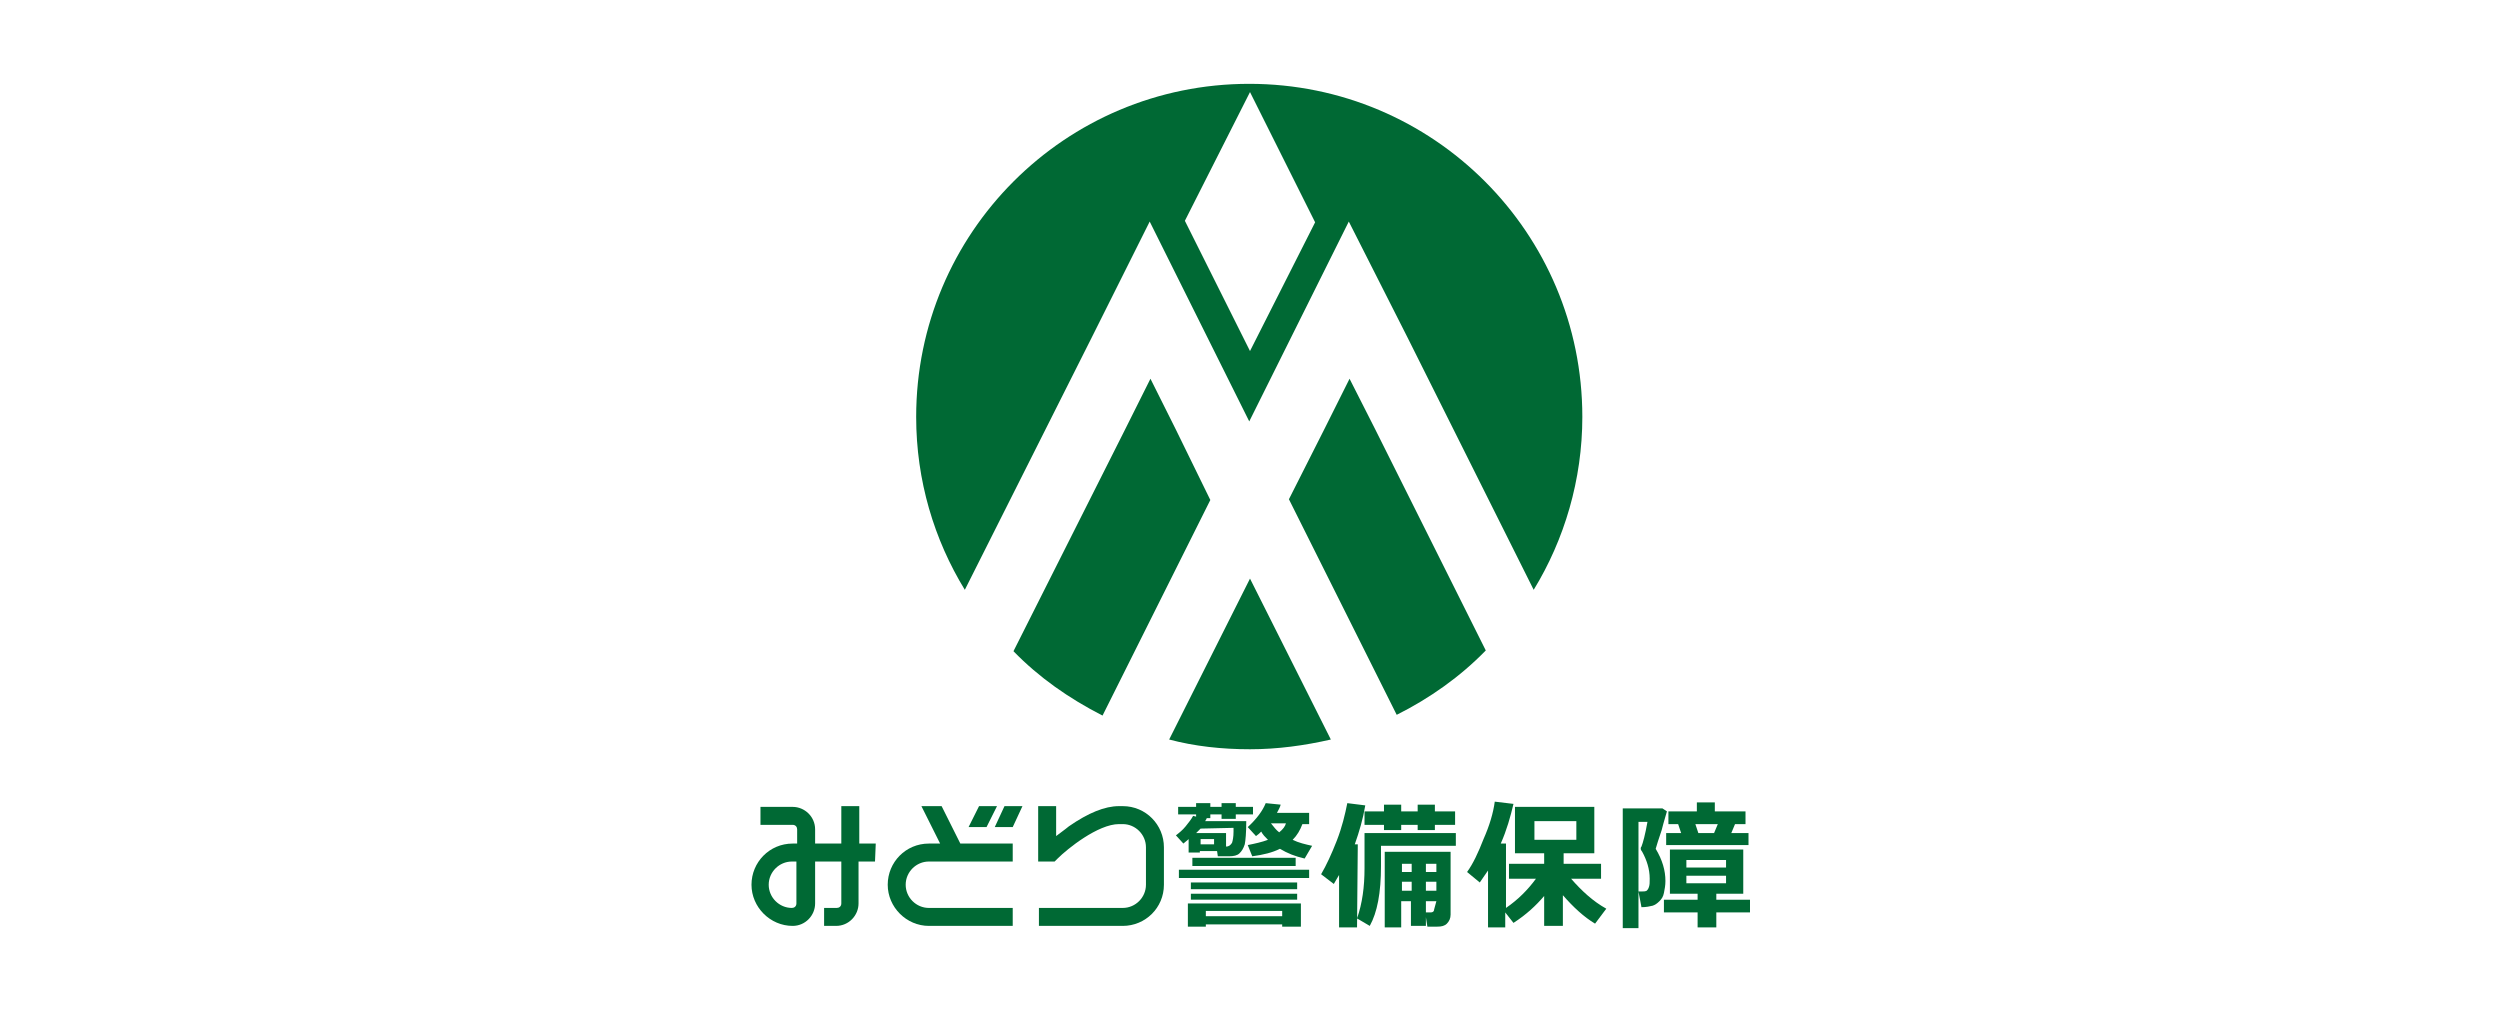<?xml version="1.0" encoding="utf-8"?>
<!-- Generator: Adobe Illustrator 25.0.1, SVG Export Plug-In . SVG Version: 6.00 Build 0)  -->
<svg version="1.1" id="_レイヤー_1" xmlns="http://www.w3.org/2000/svg" xmlns:xlink="http://www.w3.org/1999/xlink" x="0px"
	 y="0px" viewBox="0 0 334 135.2" style="enable-background:new 0 0 334 135.2;" xml:space="preserve">
<style type="text/css">
	.st0{fill:none;}
	.st1{fill:#006934;}
</style>
<rect x="-574.6" y="-49" class="st0" width="334" height="256"/>
<g>
	<g>
		<path class="st1" d="M-449.5,34.1l15.3-30.7l26.5,53l26.5-53l15.3,30.7l33.6,67.2c8.2-13.4,12.9-29.2,12.9-46
			c0-48.8-39.6-88.4-88.4-88.4s-88.4,39.6-88.4,88.4c0,16.9,4.7,32.6,12.9,46L-449.5,34.1L-449.5,34.1z M-407.6-31l17.2,34.5
			l-17.2,34.4l-17.2-34.5L-407.6-31z"/>
		<path class="st1" d="M-429,141.1c6.8,1.7,14,2.6,21.4,2.6s14.5-0.9,21.4-2.6l-21.4-42.8L-429,141.1z"/>
		<path class="st1" d="M-427.3,58.8l-6.8-13.6l-6.8,13.6l0,0l-29.4,58.8c6.8,6.9,14.8,12.6,23.6,17l28.6-57.2L-427.3,58.8z"/>
		<path class="st1" d="M-381.1,45.3l-6.8,13.6l-9.3,18.5l28.6,57.2c8.8-4.3,16.8-10.1,23.6-17l-29.4-58.8L-381.1,45.3z"/>
	</g>
	<g>
		<path class="st1" d="M-419,162.2c-0.1,0.2-0.2,0.4-0.3,0.6h10.9c0,3.1-0.1,5.2-0.4,6.2c-0.3,1.1-0.7,1.8-1.4,2.3
			c-0.7,0.5-1.6,0.7-2.8,0.7h-2.9l-0.2-1.4h-4.5v0.4h-3v-3.6c-0.6,0.5-1,0.8-1.4,1.1l-2-2.1c0.8-0.5,1.7-1.3,2.6-2.3
			c0.9-1,1.5-1.9,1.9-2.7l0.7,0.1V161h-4.8v-1.9h4.8v-1h3.8v1h3v-1h3.8v1h4.5v1.9h-4.5v1.1h-3.8V161h-3v1h-1V162.2z M-391.9,177.9
			h-34.5v-2.2h34.5V177.9z M-399,190.1h-20.3v0.6h-4.8v-6.1h30v6.1h-4.9V190.1z M-395,180.7h-28.3V179h28.3V180.7z M-395,183.5
			h-28.3v-1.6h28.3V183.5z M-395.5,174.6H-423v-2.1h27.5V174.6z M-420.7,164.6c-0.3,0.4-0.7,0.7-1.1,1.1h7.9v3.5
			c0.7,0,1.2-0.4,1.5-0.9c0.2-0.6,0.3-1.5,0.3-2.9c0-0.3,0-0.6,0-0.9L-420.7,164.6L-420.7,164.6z M-417,168.9v-1.3h-3.5v1.3H-417z
			 M-419.3,188h20.3v-1.3h-20.3V188z M-393.7,163.4c-0.5,1.6-1.4,3-2.6,4.2c1.6,0.7,3.4,1.2,5.2,1.6l-2,3.4
			c-2.5-0.5-4.6-1.4-6.5-2.5c-2,1-4.4,1.6-7.3,2l-1.1-3c2-0.3,3.7-0.7,5.3-1.4c-0.7-0.7-1.3-1.4-1.8-2.1c-0.4,0.3-0.8,0.7-1.4,1.1
			l-2.2-2.3c2.4-2.1,4-4.3,4.8-6.4l3.9,0.4c-0.2,0.7-0.5,1.4-0.9,2.1h8.6v2.9H-393.7z M-399.7,165.7c0.9-0.8,1.5-1.5,1.8-2.3h-3.9
			C-401.2,164.3-400.5,165.1-399.7,165.7z"/>
		<path class="st1" d="M-379.1,191h-4.7v-13.9c-0.3,0.6-0.8,1.4-1.4,2.3l-3.3-2.6c1.4-2.3,2.8-5.3,4.1-8.9c1.3-3.6,2.2-7,2.7-10
			l4.8,0.6c-0.6,3.5-1.5,6.9-2.8,10.3h0.7V191H-379.1z M-352.8,169.3h-19.9v5.3c0,7.1-1,12.4-2.9,16l-3.3-1.9c1.3-3.9,2-8.3,2-13.3
			V166h24.2v3.3H-352.8z M-367.3,165h-4.6v-1.3h-5.2v-3.6h5.2v-1.7h4.6v1.7h4.4v-1.7h4.5v1.7h5.3v3.6h-5.3v1.4h-4.5v-1.4h-4.4V165z
			 M-358.1,184h-2.8v6.5h-3.9V184h-2.5v6.9h-4.3v-20.1h17.5v16.7c0,1-0.3,1.7-0.9,2.3s-1.4,0.8-2.5,0.8h-2.5l-0.6-3.8h1.4
			c0.7,0,1-0.3,1-0.8v-2H-358.1z M-364.7,176.2V174h-2.5v2.2H-364.7z M-367.2,181.2h2.5v-2.4h-2.5V181.2z M-360.9,174.1v2.2h2.8
			v-2.2H-360.9z M-360.9,181.2h2.8v-2.4h-2.8V181.2z"/>
		<path class="st1" d="M-339.4,191h-4.9v-15.1c-0.5,0.8-1.2,1.8-2.1,3.2l-3.3-2.7c1.5-2.2,3-5.2,4.4-8.7c1.5-3.6,2.5-6.9,3-9.9
			l5,0.6c-0.7,3.4-1.8,6.9-3.4,10.5h1.3v17c3.2-2.1,5.8-4.7,8-7.8h-7.1v-4h9.3v-2.8h-7.8V159h20.8v12.3h-8.2v2.8h9.9v4h-7.9
			c2.7,3.2,5.8,5.9,9.3,8l-2.9,3.9c-3-1.8-5.8-4.3-8.5-7.5v8.2h-4.9v-8c-2.1,2.6-4.8,5-8.1,7.1l-2.1-2.8v4H-339.4z M-320.9,167.7
			v-4.9h-11.2v4.9H-320.9z"/>
		<path class="st1" d="M-296.9,160.2c-0.2,0.8-0.7,2.5-1.4,4.9c-0.7,2.4-1.3,4.1-1.6,4.9c1.8,2.9,2.6,5.7,2.6,8.6
			c0,1.2-0.1,2.2-0.4,3.1c-0.2,0.9-0.6,1.6-1.1,2.2c-0.5,0.6-1.1,1-1.7,1.2c-0.7,0.2-1.7,0.3-3,0.3l-0.8-4.1h0.7c0.6,0,1,0,1.3-0.1
			c0.2-0.1,0.4-0.4,0.6-0.9s0.2-1.2,0.2-2.1c0-2.6-0.7-4.9-2-7.2c-0.2-0.2-0.3-0.5-0.3-0.7s0-0.4,0.1-0.6c0.4-1,1-3.2,1.6-6.6h-2.3
			v28.1h-4.2v-31.9h10.6L-296.9,160.2z M-283.9,190.9h-4.8V187h-8.9v-3.4h8.9v-1.5h-7.4v-11.7h19.4v11.7h-7.2v1.5h8.9v3.4h-8.9
			V190.9z M-293,165.8l-0.8-2.3h-2.6v-3.3h7.6v-2.3h4.7v2.3h8.1v3.3h-2.8l-1,2.3h4.5v3.2h-21.8v-3.2H-293z M-291.7,175h10.5v-1.9
			h-10.5V175z M-281.1,177.3h-10.5v2h10.5V177.3z M-289.2,163.5l0.8,2.3h4.2l0.9-2.3H-289.2z"/>
		<g>
			<path class="st1" d="M-489.5,158.7h-5.4l4.9,9.9h-2.9c-6.1,0-11,4.9-11,11s4.9,11,11,11h22.3v-4.8h-22.3c-3.4,0-6.2-2.8-6.2-6.2
				s2.8-6.2,6.2-6.2h22.3v-4.8h-13.9L-489.5,158.7z"/>
			<polygon class="st1" points="-470.6,164.2 -467.9,158.7 -472.7,158.7 -475.4,164.2 			"/>
			<polygon class="st1" points="-474.8,158.7 -479.5,158.7 -482.2,164.2 -477.5,164.2 			"/>
		</g>
		<path class="st1" d="M-441.4,190.6h-22.3v-4.8h22.3c3.4,0,6.2-2.8,6.2-6.2v-9.9c0-3.4-2.8-6.2-6.2-6.2h-0.9
			c-5.5,0-13.7,6.6-16.3,9.2l-0.7,0.7h-4.4v-14.7h4.8v7.9c0.9-0.8,2.1-1.6,3.3-2.5c5.1-3.6,9.6-5.4,13.3-5.4h0.9c6.1,0,11,4.9,11,11
			v9.9C-430.4,185.7-435.3,190.6-441.4,190.6z"/>
		<path class="st1" d="M-506.9,168.6h-4.4v-9.9h-4.8v9.9h-7v-3.8c0-3.3-2.7-6-6-6h-8.6v4.8h8.6c0.7,0,1.2,0.5,1.2,1.2v3.8h-1.2
			c-6.1,0-11,4.9-11,11s4.9,11,11,11c3.3,0,6-2.7,6-6v-11.1h7v11.1c0,0.7-0.5,1.2-1.2,1.2h-3.3v4.8h3.2c3.3,0,6-2.7,6-6v-11.1h4.4
			v-4.9H-506.9z M-528,183v1.5c0,0.7-0.5,1.2-1.2,1.2c-3.4,0-6.2-2.8-6.2-6.2s2.8-6.2,6.2-6.2h1.2V183z"/>
	</g>
</g>
<rect class="st0" width="334" height="135.2"/>
<g>
	<g>
		<path class="st1" d="M145.9,45l7.7-15.4l13.3,26.7l13.3-26.7L188,45l16.9,33.8c4.1-6.7,6.5-14.7,6.5-23.1
			c0-24.6-19.9-44.5-44.5-44.5s-44.5,19.9-44.5,44.5c0,8.5,2.4,16.4,6.5,23.1L145.9,45L145.9,45z M167,12.3l8.7,17.4L167,46.9
			l-8.7-17.4L167,12.3z"/>
		<path class="st1" d="M156.2,98.8c3.4,0.9,7,1.3,10.8,1.3c3.7,0,7.3-0.5,10.8-1.3L167,77.3L156.2,98.8z"/>
		<path class="st1" d="M157.1,57.4l-3.4-6.8l-3.4,6.8l0,0L135.4,87c3.4,3.5,7.4,6.3,11.9,8.6l14.4-28.8L157.1,57.4z"/>
		<path class="st1" d="M180.3,50.6l-3.4,6.8l-4.7,9.3l14.4,28.8c4.4-2.2,8.5-5.1,11.9-8.6l-14.8-29.6L180.3,50.6z"/>
	</g>
	<g>
		<path class="st1" d="M161.2,109.4c-0.1,0.1-0.1,0.2-0.2,0.3h5.5c0,1.6-0.1,2.6-0.2,3.1c-0.2,0.6-0.4,0.9-0.7,1.2s-0.8,0.4-1.4,0.4
			h-1.5l-0.1-0.7h-2.3v0.2h-1.5v-1.8c-0.3,0.3-0.5,0.4-0.7,0.6l-1-1.1c0.4-0.3,0.9-0.7,1.3-1.2s0.8-1,1-1.4l0.4,0.1v-0.3h-2.4v-1
			h2.4v-0.5h1.9v0.5h1.5v-0.5h1.9v0.5h2.3v1h-2.3v0.6h-1.9v-0.6h-1.5v0.5h-0.5V109.4z M174.9,117.3h-17.4v-1.1h17.4V117.3z
			 M171.3,123.5h-10.2v0.3h-2.4v-3.1h15.1v3.1h-2.5V123.5z M173.3,118.8h-14.2v-0.9h14.2V118.8z M173.3,120.2h-14.2v-0.8h14.2V120.2
			z M173.1,115.7h-13.8v-1.1h13.8V115.7z M160.4,110.7c-0.2,0.2-0.4,0.4-0.6,0.6h4v1.8c0.4,0,0.6-0.2,0.8-0.5
			c0.1-0.3,0.2-0.8,0.2-1.5c0-0.2,0-0.3,0-0.5L160.4,110.7L160.4,110.7z M162.2,112.8v-0.7h-1.8v0.7H162.2z M161.1,122.4h10.2v-0.7
			h-10.2V122.4z M174,110.1c-0.3,0.8-0.7,1.5-1.3,2.1c0.8,0.4,1.7,0.6,2.6,0.8l-1,1.7c-1.3-0.3-2.3-0.7-3.3-1.3
			c-1,0.5-2.2,0.8-3.7,1l-0.6-1.5c1-0.2,1.9-0.4,2.7-0.7c-0.4-0.4-0.7-0.7-0.9-1.1c-0.2,0.2-0.4,0.4-0.7,0.6l-1.1-1.2
			c1.2-1.1,2-2.2,2.4-3.2l2,0.2c-0.1,0.4-0.3,0.7-0.5,1.1h4.3v1.5H174z M170.9,111.2c0.5-0.4,0.8-0.8,0.9-1.2h-2
			C170.2,110.5,170.5,110.9,170.9,111.2z"/>
		<path class="st1" d="M181.3,123.9h-2.4v-7c-0.2,0.3-0.4,0.7-0.7,1.2l-1.7-1.3c0.7-1.2,1.4-2.7,2.1-4.5c0.7-1.8,1.1-3.5,1.4-5
			l2.4,0.3c-0.3,1.8-0.8,3.5-1.4,5.2h0.4L181.3,123.9L181.3,123.9z M194.5,113h-10v2.7c0,3.6-0.5,6.2-1.5,8l-1.7-1
			c0.7-2,1-4.2,1-6.7v-4.7h12.2L194.5,113L194.5,113z M187.2,110.9h-2.3v-0.7h-2.6v-1.8h2.6v-0.9h2.3v0.9h2.2v-0.9h2.3v0.9h2.7v1.8
			h-2.7v0.7h-2.3v-0.7h-2.2V110.9z M191.9,120.4h-1.4v3.3h-2v-3.3h-1.3v3.5h-2.2v-10.1h8.8v8.4c0,0.5-0.2,0.9-0.5,1.2
			s-0.7,0.4-1.3,0.4h-1.3l-0.3-1.9h0.7c0.4,0,0.5-0.2,0.5-0.4L191.9,120.4L191.9,120.4z M188.6,116.5v-1.1h-1.3v1.1H188.6z
			 M187.3,119h1.3v-1.2h-1.3V119z M190.5,115.4v1.1h1.4v-1.1H190.5z M190.5,119h1.4v-1.2h-1.4V119z"/>
		<path class="st1" d="M201.3,123.9h-2.5v-7.6c-0.3,0.4-0.6,0.9-1.1,1.6l-1.7-1.4c0.8-1.1,1.5-2.6,2.2-4.4c0.8-1.8,1.3-3.5,1.5-5
			l2.5,0.3c-0.4,1.7-0.9,3.5-1.7,5.3h0.7v8.6c1.6-1.1,2.9-2.4,4-3.9h-3.6v-2h4.7V114h-3.9v-6.2H213v6.2h-4.1v1.4h5v2h-4
			c1.4,1.6,2.9,3,4.7,4l-1.5,2c-1.5-0.9-2.9-2.2-4.3-3.8v4.1h-2.5v-4c-1.1,1.3-2.4,2.5-4.1,3.6l-1.1-1.4v2H201.3z M210.6,112.2v-2.5
			H205v2.5H210.6z"/>
		<path class="st1" d="M222.7,108.4c-0.1,0.4-0.4,1.3-0.7,2.5c-0.4,1.2-0.7,2.1-0.8,2.5c0.9,1.5,1.3,2.9,1.3,4.3
			c0,0.6-0.1,1.1-0.2,1.6c-0.1,0.5-0.3,0.8-0.6,1.1c-0.3,0.3-0.6,0.5-0.9,0.6c-0.4,0.1-0.9,0.2-1.5,0.2l-0.4-2.1h0.4
			c0.3,0,0.5,0,0.7-0.1c0.1-0.1,0.2-0.2,0.3-0.5c0.1-0.3,0.1-0.6,0.1-1.1c0-1.3-0.4-2.5-1-3.6c-0.1-0.1-0.2-0.3-0.2-0.4
			s0-0.2,0.1-0.3c0.2-0.5,0.5-1.6,0.8-3.3h-1.2V124h-2.1v-16h5.3L222.7,108.4z M229.2,123.9h-2.4v-2h-4.5v-1.7h4.5v-0.8h-3.7v-5.9
			h9.8v5.9h-3.6v0.8h4.5v1.7h-4.5V123.9z M224.6,111.3l-0.4-1.2h-1.3v-1.7h3.8v-1.2h2.4v1.2h4.1v1.7h-1.4l-0.5,1.2h2.3v1.6h-11v-1.6
			H224.6z M225.3,115.9h5.3v-1h-5.3V115.9z M230.6,117h-5.3v1h5.3V117z M226.5,110.1l0.4,1.2h2.1l0.5-1.2H226.5z"/>
		<g>
			<path class="st1" d="M125.8,107.7h-2.7l2.5,5h-1.5c-3.1,0-5.5,2.5-5.5,5.5s2.5,5.5,5.5,5.5h11.2v-2.4h-11.2
				c-1.7,0-3.1-1.4-3.1-3.1s1.4-3.1,3.1-3.1h11.2v-2.4h-7L125.8,107.7z"/>
			<polygon class="st1" points="135.3,110.5 136.6,107.7 134.2,107.7 132.9,110.5 			"/>
			<polygon class="st1" points="133.2,107.7 130.8,107.7 129.4,110.5 131.8,110.5 			"/>
		</g>
		<path class="st1" d="M150,123.7h-11.2v-2.4H150c1.7,0,3.1-1.4,3.1-3.1v-5c0-1.7-1.4-3.1-3.1-3.1h-0.5c-2.8,0-6.9,3.3-8.2,4.6
			l-0.4,0.4h-2.2v-7.4h2.4v4c0.5-0.4,1.1-0.8,1.7-1.3c2.6-1.8,4.8-2.7,6.7-2.7h0.5c3.1,0,5.5,2.5,5.5,5.5v5
			C155.5,121.3,153,123.7,150,123.7z"/>
		<path class="st1" d="M117,112.7h-2.2v-5h-2.4v5h-3.5v-1.9c0-1.7-1.4-3-3-3h-4.3v2.4h4.3c0.4,0,0.6,0.3,0.6,0.6v1.9h-0.6
			c-3.1,0-5.5,2.5-5.5,5.5s2.5,5.5,5.5,5.5c1.7,0,3-1.4,3-3v-5.6h3.5v5.6c0,0.4-0.3,0.6-0.6,0.6h-1.7v2.4h1.6c1.7,0,3-1.4,3-3v-5.6
			h2.2L117,112.7L117,112.7z M106.4,119.9v0.8c0,0.4-0.3,0.6-0.6,0.6c-1.7,0-3.1-1.4-3.1-3.1c0-1.7,1.4-3.1,3.1-3.1h0.6V119.9z"/>
	</g>
</g>
</svg>
